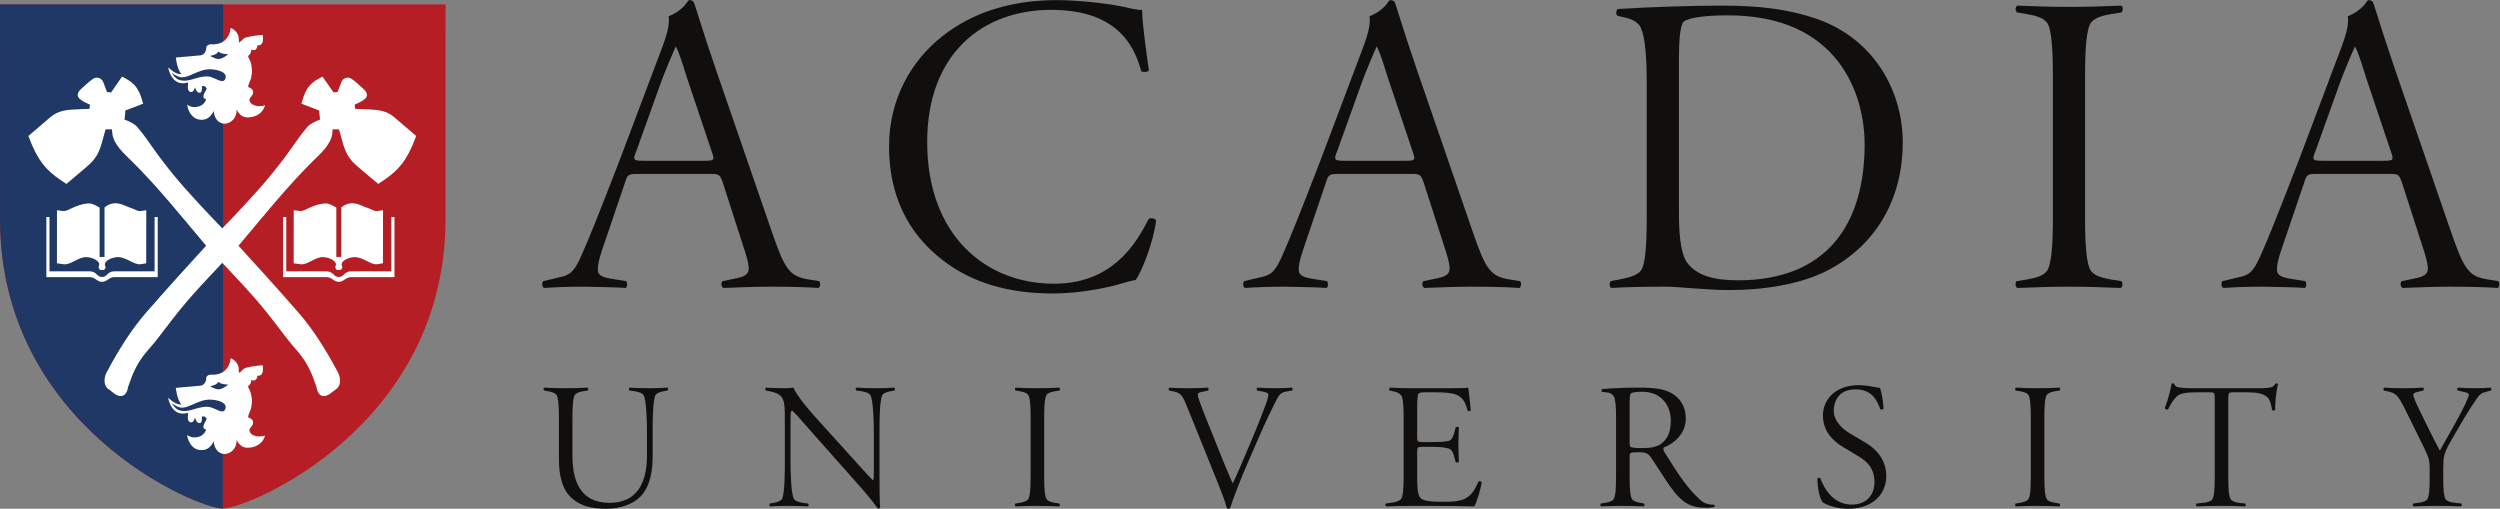 <svg xmlns:dc="http://purl.org/dc/elements/1.1/" xmlns:cc="http://creativecommons.org/ns#" xmlns:rdf="http://www.w3.org/1999/02/22-rdf-syntax-ns#" xmlns:svg="http://www.w3.org/2000/svg" xmlns="http://www.w3.org/2000/svg" xmlns:sodipodi="http://sodipodi.sourceforge.net/DTD/sodipodi-0.dtd" xmlns:inkscape="http://www.inkscape.org/namespaces/inkscape" id="svg2" xml:space="preserve" width="406.347" height="82.693" viewBox="0 0 406.347 82.693" sodipodi:docname="Acadia Logo RGB.eps"><rect x="0" y="0" width="406.347" height="82.693" fill="#808080" stroke="none"/><defs id="defs6"></defs><g id="g10" inkscape:groupmode="layer" inkscape:label="ink_ext_XXXXXX" transform="matrix(1.333,0,0,-1.333,0,82.693)"><g id="g12" transform="scale(0.1)"><path d="M 0,614.898 0.078,353.277 C 0.098,100.844 240.102,0.32 271.672,0.32 c 31.566,0 271.57,100.524 271.57,352.957 L 543.281,614.996 0,614.898" style="fill:#b51e24;fill-opacity:1;fill-rule:evenodd;stroke:none" id="path14"></path><path d="M 272.109,614.938 0,614.898 0.078,353.277 C 0.098,100.844 240.102,0.32 271.672,0.32 L 272.109,614.938" style="fill:#203865;fill-opacity:1;fill-rule:evenodd;stroke:none" id="path16"></path><path d="M 502.262,441.676 C 492.148,418.863 481.586,409.273 461.176,396.09 l -12.797,10.742 -8.633,7.344 -2.871,2.461 -0.836,0.683 -0.269,0.282 c -7.778,6.593 -11.852,12.648 -14.653,19.316 -2.918,6.906 -4.5,14.504 -7.215,23.898 l -0.543,1.817 h -1.875 c -0.964,-0.02 -2.191,-0.02 -3.519,0 l -2.418,0.039 -0.117,-2.422 c -0.063,-0.879 -0.137,-1.973 -0.309,-3.125 -0.976,-6.543 -4.379,-12.461 -8.906,-18.02 -2.289,-2.792 -4.789,-5.457 -7.332,-7.996 -2.59,-2.597 -5.195,-5.078 -7.637,-7.461 -15.988,-15.871 -31.043,-32.628 -45.695,-49.726 -14.645,-17.051 -28.879,-34.414 -43.344,-51.543 l -1.422,-1.699 1.5,-1.614 c 18.457,-20.125 46.27,-50.73 71.699,-79.89 18.274,-20.957 33.754,-46.086 46.95,-70.723 4.187,-6.613 5.488,-15.957 0.511,-21.328 l -9.886,-7.539 c -8.844,-5.305 -14.34,-0.332 -15.582,8.68 -5.711,16.964 -10.766,28.976 -22.161,42.687 -4.367,5.195 -9.031,10.215 -14.269,17.059 -13.152,17.062 -20.336,26.945 -34.188,43.449 -9.379,11.18 -28.004,31.152 -42.468,46.484 l -1.828,1.903 -1.821,-1.903 C 254.75,282.594 236.121,262.641 226.773,251.461 212.93,234.957 205.719,225.074 192.59,208.012 c -5.254,-6.844 -9.926,-11.864 -14.277,-17.059 -11.403,-13.711 -16.465,-25.723 -22.067,-42.226 -1.336,-9.493 -6.891,-14.434 -15.687,-9.141 l -9.868,7.539 c -4.992,5.371 -3.683,14.715 0.481,21.328 13.199,24.637 28.691,49.766 46.953,70.723 25.43,29.179 53.313,59.812 71.738,79.922 l 1.508,1.609 -1.433,1.691 c -14.442,17.129 -28.723,34.5 -43.352,51.543 -14.672,17.11 -29.731,33.848 -45.723,49.707 -2.429,2.383 -5.05,4.864 -7.617,7.461 -2.558,2.539 -5.058,5.204 -7.348,7.996 -4.519,5.559 -7.953,11.477 -8.871,18.02 -0.195,1.152 -0.289,2.246 -0.328,3.125 l -0.133,2.422 -2.41,-0.039 c -1.34,-0.02 -2.551,-0.02 -3.504,0 h -1.906 l -0.531,-1.817 c -2.707,-9.394 -4.285,-16.992 -7.215,-23.898 -2.777,-6.668 -6.855,-12.723 -14.648,-19.316 l -0.317,-0.321 -0.785,-0.644 -2.879,-2.461 -8.644,-7.344 -12.73,-10.781 c -20.469,13.222 -31.027,22.812 -41.145,45.625 -2.262,5.078 -4.238,10.332 -5.176,12.91 L 61.25,477.32 c 9.098,7.832 18.809,9.102 30.957,9.629 0.195,0 0.457,0 0.707,0.02 l 2.023,0.097 5.941,0.254 8.242,0.293 0.563,5.125 -1.633,0.754 c -1.446,0.703 -3.164,1.473 -4.793,2.285 -1.621,0.84 -2.988,1.649 -3.946,2.442 -4.898,2.84 -7.113,7.969 -0.027,14.004 1.512,1.308 4.117,3.75 6.77,6.113 2.699,2.391 5.195,4.473 6.617,5.312 3.945,3.301 10.902,2.735 13.312,-3.644 l 4.508,-11.777 4.961,-0.586 13.352,19.308 c 12.394,-6.269 18.3,-10.898 23.222,-24.648 1,-2.824 1.914,-6.223 2.5,-8.379 l -21.695,-8.32 -0.09,-1.622 c -0.101,-1.835 -0.269,-4.531 -0.672,-7.414 l -0.269,-1.98 1.883,-0.723 c 5.004,-1.886 10.832,-4.961 13.613,-8.234 15.394,-18.309 16.348,-23.731 41.75,-55.379 19.551,-24.355 51.875,-57.832 60.285,-66.445 l 1.781,-1.867 1.785,1.867 c 8.454,8.711 40.633,42.129 60.172,66.445 25.403,31.648 26.36,37.07 41.774,55.379 2.761,3.273 8.554,6.348 13.601,8.234 l 1.86,0.723 -0.254,1.98 c -0.406,2.883 -0.574,5.579 -0.688,7.414 l -0.09,1.622 -21.64,8.32 c 0.531,2.156 1.476,5.555 2.48,8.379 4.903,13.75 10.817,18.379 23.133,24.609 l 13.449,-19.269 4.953,0.586 4.504,11.777 c 2.434,6.418 9.371,6.906 12.93,3.906 1.781,-1.101 4.281,-3.191 6.969,-5.574 2.648,-2.363 5.289,-4.805 6.793,-6.113 7.105,-6.075 4.836,-11.192 0.344,-13.75 -1.329,-1.047 -2.719,-1.856 -4.333,-2.696 -1.609,-0.812 -3.328,-1.582 -4.796,-2.285 l -1.594,-0.754 0.543,-5.125 8.226,-0.293 5.957,-0.254 1.993,-0.097 c 0.273,-0.02 0.55,-0.02 0.742,-0.02 12.094,-0.527 21.851,-1.797 30.949,-9.629 l 26.559,-22.734 c -0.934,-2.578 -2.926,-7.832 -5.172,-12.91" style="fill:#ffffff;fill-opacity:1;fill-rule:nonzero;stroke:none" id="path18"></path><path d="m 322.98,491.168 c -3.238,-9.473 -11.398,-13.945 -21.296,-13.945 -6.313,0 -10.356,3.965 -13.145,9.617 0.637,-8.731 -6.012,-17.274 -14.746,-17.274 -7.887,0 -13.012,7.657 -13.012,15.508 -3.523,-6.445 -7.715,-10.781 -14.82,-10.781 -10.309,0 -16.094,8.152 -17.84,18.418 2.996,-1.68 4.988,-2.93 8.438,-2.93 6.972,0 12.687,2.93 14.879,9.629 -1.731,0.293 -3.415,1.172 -3.415,2.93 0,4.394 2.985,6.308 4.024,10.547 -1.246,1.258 -2.051,2.597 -3.879,2.597 -0.668,0 -1.25,-0.226 -1.934,-0.293 0,-3.32 0.364,-7.949 -2.933,-7.949 -3.36,0 -4.324,3.613 -5.567,6.758 l -0.293,-1.172 c -0.894,-2.265 -1.828,-4.699 -4.351,-4.699 -2.543,0 -4.09,2.656 -4.09,5.215 0,1.75 0.293,2.804 0.293,4.551 0,0.578 0.078,1.933 -0.57,1.75 -19.93,-5.665 -23.664,18.582 -23.664,18.582 0,0 8.742,-9.024 15.796,-8.192 l 0.45,-0.078 c -5.453,5.633 -6.914,20.254 -6.914,20.254 l 30.097,2.656 c 5.508,0.457 6.95,7.266 6.95,7.266 -0.852,7.851 8.55,6.074 8.55,6.074 20.688,0.586 21.282,20.184 21.282,20.184 5.796,-2.313 9.902,-7.774 9.902,-13.289 0,-1.758 0.465,-3.079 0.019,-4.766 3.883,1.914 4.832,5.437 9.024,6.465 7.195,1.758 16.246,2.929 19.984,2.929 0.879,-1.484 0.422,-3.957 0.422,-5.644 0,-3.313 -1.695,-6.973 -4.996,-6.973 -0.789,0 -1.172,-0.156 -1.969,-0.078 0.438,-2.793 -1.492,-5.801 -4.269,-5.801 -0.934,0 -2.125,0.352 -3.016,0.586 0.227,-3.379 -1.461,-5.937 -4.101,-7.929 0.949,-1.594 2.285,-4.582 3.175,-6.911 0.551,-1.441 1.075,-4.199 1.317,-6 0.468,-3.437 0.781,-7.812 -0.157,-10.468 0,-5.442 -3.601,-8.77 -4.05,-14.219 3.3,-1.094 6.105,-3.008 6.105,-6.465 0,-4.238 -4.035,-5.351 -4.629,-9.609 1.367,-5.586 7.121,-7.266 12.86,-7.266 2.394,0 3.879,0.293 6.089,1.152 v -0.937" style="fill:#ffffff;fill-opacity:1;fill-rule:nonzero;stroke:none" id="path20"></path><path d="m 256.172,552.242 c 0,0 6.137,-3.906 10.488,-3.808 5.078,0.125 11.668,5.808 11.668,5.808 0,0 -9.613,0 -11.973,3.516 -1.457,-4.324 -10.183,-5.516 -10.183,-5.516" style="fill:#203865;fill-opacity:1;fill-rule:evenodd;stroke:none" id="path22"></path><path d="m 209.469,531.48 c 0,0 3.945,-6.835 8.722,-8.437 11.969,-4.043 21.282,4.531 35.024,4.102 8.484,-0.254 18.711,-10.625 21.594,-2.649 2.894,8.027 -9.594,11.211 -18.637,11.379 -14.625,0.293 -26.012,-11.379 -36.227,-9.609 -4.472,0.781 -10.476,5.214 -10.476,5.214" style="fill:#203865;fill-opacity:1;fill-rule:evenodd;stroke:none" id="path24"></path><path d="m 417.359,294.742 c 0.02,0.028 -0.66,2.246 -0.66,2.246 -1.422,4.715 7.656,9.844 15.946,9.844 9.859,0 20.132,-9.883 27.418,-8.672 l 6.89,1.172 0.11,64.668 -6.821,-0.957 c -4.07,-0.527 -6.39,1.961 -10.469,3.203 -7.941,2.442 -12.761,6.27 -20.339,6.27 -8.258,0 -13.329,-5.254 -13.329,-5.254 v -60.215 h -6.007 v 60.215 c 0,0 -8.262,5.312 -13.321,5.047 -15.722,-0.789 -25.093,-10.047 -31.007,-9.266 l -7.618,0.957 -0.062,-64.668 8.082,-1.172 c 8.723,-1.25 17.516,8.672 27.391,8.672 8.273,0 17.359,-5.117 15.949,-9.844 l -0.649,-2.246 c -0.285,-1.015 1.61,-3.605 2.215,-3.605 0,-0.008 4.074,-0.028 4.074,0 0.828,0 2.524,2.629 2.207,3.605 z m -68.328,61.043 h -3.812 v -73.34 h 52.754 c 6.976,0 8.824,-5.742 15.125,-5.742 6.316,0 8.164,5.742 15.14,5.742 h 52.754 v 73.34 h -3.804 v -66.277 h -48.95 c -8.761,0 -8.633,-6.914 -15.14,-6.914 -6.473,0 -6.383,6.914 -15.125,6.914 h -48.942 v 66.277" style="fill:#ffffff;fill-opacity:1;fill-rule:evenodd;stroke:none" id="path26"></path><path d="m 128.684,294.742 c 0.015,0.028 -0.696,2.246 -0.696,2.246 -1.394,4.715 7.711,9.844 15.973,9.844 9.867,0 20.133,-9.883 27.41,-8.672 l 6.906,1.172 0.082,64.668 -6.781,-0.957 c -4.094,-0.527 -6.39,1.961 -10.5,3.203 -7.93,2.442 -12.726,6.27 -20.336,6.27 -8.242,0 -13.316,-5.254 -13.316,-5.254 v -60.215 h -6.004 v 60.215 c 0,0 -8.274,5.312 -13.332,5.047 C 92.352,371.52 82.988,362.262 77.09,363.043 L 69.477,364 69.422,299.332 77.496,298.16 c 8.719,-1.25 17.535,8.672 27.391,8.672 8.273,0 17.347,-5.117 15.957,-9.844 l -0.668,-2.246 c -0.289,-1.015 1.637,-3.605 2.219,-3.605 0.007,-0.008 4.082,-0.028 4.089,0 0.821,0 2.504,2.629 2.2,3.605 z M 60.348,355.785 H 56.543 v -73.34 h 52.754 c 6.976,0 8.824,-5.742 15.113,-5.742 6.328,0 8.164,5.742 15.153,5.742 h 52.75 v 73.34 h -3.821 v -66.277 h -48.929 c -8.762,0 -8.657,-6.914 -15.153,-6.914 -6.48,0 -6.375,6.914 -15.113,6.914 H 60.348 v 66.277" style="fill:#ffffff;fill-opacity:1;fill-rule:evenodd;stroke:none" id="path28"></path><path d="m 864.879,408.285 c 11.375,0 12.918,0 16.543,-10.847 l 24.808,-77.043 c 4.137,-12.372 6.731,-21.7 6.731,-27.391 0,-7.734 -6.207,-10.332 -17.07,-12.383 l -14.985,-3.117 c -2.074,-2.586 -1.558,-6.211 1.043,-8.27 16.524,0.496 35.668,1.551 56.321,1.551 26.886,0 43.941,-0.535 59.968,-1.551 2.062,2.059 2.582,6.211 0.512,8.27 l -15.492,2.578 c -21.188,4.133 -26.887,13.449 -42.383,58.43 l -67.723,196.426 c -17.074,50.136 -23.273,71.835 -26.367,80.644 -1.039,3.613 -3.109,4.629 -6.707,4.629 -1.558,0 -5.183,-11.875 -24.812,-19.629 1.019,-7.246 0.5,-16.016 -8.286,-39.297 L 755.289,424.313 c -24.805,-64.122 -35.672,-91.504 -46.016,-114.766 -9.285,-21.699 -14.98,-24.797 -27.386,-27.383 l -19.637,-4.66 c -1.559,-2.586 -1.559,-6.211 1.031,-8.27 15.512,1.016 29.981,1.551 48.59,1.551 21.192,-0.535 37.211,-0.535 51.176,-1.551 2.074,2.059 2.074,5.684 0.512,8.27 l -19.125,3.117 c -11.895,2.051 -15.496,5.176 -15.496,10.848 0,6.711 1.546,12.922 5.667,25.324 l 27.399,80.645 c 3.117,10.332 4.129,10.847 16.543,10.847 z m -78.57,16.028 c -14.985,0 -14.985,0.527 -9.829,13.437 l 26.879,74.961 c 9.329,26.367 18.618,45.996 20.688,51.152 4.641,-8.761 9.832,-26.347 13.945,-39.269 l 28.946,-86.348 c 4.656,-13.406 5.179,-13.933 -8.77,-13.933 h -71.859" style="fill:#100f0d;fill-opacity:1;fill-rule:nonzero;stroke:none" id="path30"></path><path d="m 1130.57,447.055 c 0,-112.696 70.29,-172.645 154.57,-172.645 68.22,0 98.19,44.434 115.25,78.574 2.09,2.071 7.76,1.543 9.32,-1.562 -3.63,-27.91 -17.6,-62.024 -24.82,-72.383 -6.2,-1.027 -12.41,-3.086 -18.11,-4.629 -11.36,-3.625 -47.02,-11.906 -83.2,-11.906 -43.94,0 -88.93,8.789 -126.67,35.168 -40.82,28.418 -72.86,73.398 -72.86,144.199 0,57.91 27.4,104.949 65.13,134.414 37.2,29.473 84.77,43.926 139.56,43.926 25.32,0 66.68,-4.121 90.99,-10.352 6.2,-0.996 9.8,-2.031 12.92,-1.523 0,-14.473 4.14,-44.981 8.27,-73.918 -1.55,-2.098 -7.25,-2.098 -9.31,-1.055 -8.79,32.59 -30.49,74.973 -110.13,74.973 -81.65,0 -150.91,-51.68 -150.91,-161.281" style="fill:#100f0d;fill-opacity:1;fill-rule:nonzero;stroke:none" id="path32"></path><path d="m 1719.51,408.285 c 11.38,0 12.93,0 16.54,-10.847 l 24.82,-77.043 c 4.13,-12.372 6.74,-21.7 6.74,-27.391 0,-7.734 -6.21,-10.332 -17.09,-12.383 l -14.98,-3.117 c -2.07,-2.586 -1.56,-6.211 1.02,-8.27 16.54,0.496 35.7,1.551 56.35,1.551 26.89,0 43.94,-0.535 59.96,-1.551 2.07,2.059 2.59,6.211 0.52,8.27 l -15.5,2.578 c -21.2,4.133 -26.88,13.449 -42.39,58.43 l -67.69,196.426 c -17.09,50.136 -23.3,71.835 -26.39,80.644 -1.01,3.613 -3.12,4.629 -6.72,4.629 -1.54,0 -5.17,-11.875 -24.8,-19.629 1.01,-7.246 0.51,-16.016 -8.28,-39.297 l -51.7,-136.972 c -24.79,-64.122 -35.67,-91.504 -46,-114.766 -9.3,-21.699 -15,-24.797 -27.4,-27.383 l -19.63,-4.66 c -1.56,-2.586 -1.56,-6.211 1.04,-8.27 15.5,1.016 29.98,1.551 48.56,1.551 21.22,-0.535 37.24,-0.535 51.2,-1.551 2.05,2.059 2.05,5.684 0.51,8.27 l -19.12,3.117 c -11.92,2.051 -15.51,5.176 -15.51,10.848 0,6.711 1.56,12.922 5.7,25.324 l 27.39,80.645 c 3.08,10.332 4.12,10.847 16.52,10.847 z m -78.56,16.028 c -15,0 -15,0.527 -9.84,13.437 l 26.89,74.961 c 9.32,26.367 18.62,45.996 20.69,51.152 4.64,-8.761 9.82,-26.347 13.94,-39.269 l 28.97,-86.348 c 4.65,-13.406 5.15,-13.933 -8.81,-13.933 h -71.84" style="fill:#100f0d;fill-opacity:1;fill-rule:nonzero;stroke:none" id="path34"></path><path d="m 2007.91,352.984 c 0,-29.98 -1.53,-54.289 -6.68,-62.031 -4.67,-6.738 -16.55,-9.316 -24.3,-10.871 l -12.95,-2.578 c -2.05,-2.586 -1.52,-7.774 1.05,-8.27 16.55,1.016 37.21,1.551 65.14,1.551 18.09,0 49.12,-4.129 79.08,-4.129 40.32,0 86.33,6.719 119.92,24.297 61.02,32.051 90.96,89.949 90.96,155.594 0,63.058 -35.15,126.105 -103.87,150.391 -35.7,12.441 -70.84,16.554 -117.34,16.554 -36.7,0 -83.24,-1.535 -126.13,-4.113 -2.6,-1.551 -2.6,-7.254 -0.51,-8.27 l 6.72,-1.562 c 7.21,-1.555 14.98,-3.633 20.17,-10.352 5.14,-7.226 8.74,-29.453 8.74,-66.152 z m 39.29,195.899 c 0,23.289 1.58,40.828 5.71,44.98 4.64,4.129 22.2,7.774 53.26,7.774 137.48,0.488 167.46,-98.75 167.46,-157.168 0,-99.239 -47.54,-165.918 -154.55,-165.918 -29.98,0 -50.65,6.199 -62.03,21.699 -8.79,12.918 -9.85,39.297 -9.85,63.047 v 185.586" style="fill:#100f0d;fill-opacity:1;fill-rule:nonzero;stroke:none" id="path36"></path><path d="m 2542.44,353.492 c 0,-29.98 1.54,-55.82 7.24,-63.586 5.2,-6.746 16,-8.777 24.3,-10.34 l 12.95,-2.062 c 1.54,-2.586 1.54,-6.719 -1.08,-8.27 -26.87,1.016 -42.38,1.551 -63.04,1.551 -20.67,0 -36.19,-0.535 -63.07,-1.551 -2.58,1.551 -2.58,5.684 -1.03,8.27 l 12.91,2.062 c 8.3,1.563 19.14,3.594 24.31,10.34 5.67,7.766 7.23,33.606 7.23,63.586 v 175.742 c 0,30.02 -1.56,56.348 -7.23,63.594 -5.17,6.719 -16.01,8.809 -24.31,10.332 l -12.41,2.07 c -2.05,3.106 -2.05,6.2 0.53,8.262 25.31,-1.027 41.86,-1.535 63.07,-1.535 22.22,0 40.31,0.508 63.59,1.535 2.58,-1.535 2.58,-5.156 0.53,-8.262 l -12.95,-2.07 c -8.3,-1.523 -19.1,-3.613 -24.3,-10.332 -5.7,-7.754 -7.24,-33.574 -7.24,-63.594 V 353.492" style="fill:#100f0d;fill-opacity:1;fill-rule:nonzero;stroke:none" id="path38"></path><path d="m 2912.36,408.285 c 11.37,0 12.93,0 16.54,-10.847 l 24.81,-77.043 c 4.18,-12.372 6.71,-21.7 6.71,-27.391 0,-7.734 -6.19,-10.332 -17.03,-12.383 l -14.98,-3.117 c -2.11,-2.586 -1.56,-6.211 1.04,-8.27 16.54,0.496 35.62,1.551 56.33,1.551 26.85,0 43.88,-0.535 59.92,-1.551 2.11,2.059 2.63,6.211 0.53,8.27 l -15.49,2.578 c -21.21,4.133 -26.88,13.449 -42.39,58.43 l -67.73,196.426 c -17.03,50.136 -23.26,71.835 -26.35,80.644 -1.03,3.613 -3.14,4.629 -6.72,4.629 -1.56,0 -5.17,-11.875 -24.82,-19.629 1.07,-7.246 0.53,-16.016 -8.26,-39.297 l -51.68,-136.972 c -24.83,-64.122 -35.67,-91.504 -46.02,-114.766 -9.29,-21.699 -15.02,-24.797 -27.4,-27.383 l -19.65,-4.66 c -1.52,-2.586 -1.52,-6.211 1.06,-8.27 15.48,1.016 30,1.551 48.57,1.551 21.19,-0.535 37.21,-0.535 51.17,-1.551 2.07,2.059 2.07,5.684 0.51,8.27 l -19.1,3.117 c -11.88,2.051 -15.53,5.176 -15.53,10.848 0,6.711 1.56,12.922 5.7,25.324 l 27.41,80.645 c 3.08,10.332 4.12,10.847 16.52,10.847 z m -78.56,16.028 c -15.02,0 -15.02,0.527 -9.84,13.437 l 26.87,74.961 c 9.32,26.367 18.62,45.996 20.69,51.152 4.67,-8.761 9.82,-26.347 13.94,-39.269 l 28.97,-86.348 c 4.65,-13.406 5.17,-13.933 -8.81,-13.933 h -71.82" style="fill:#100f0d;fill-opacity:1;fill-rule:nonzero;stroke:none" id="path40"></path><path d="m 795.828,65.293 c 0,-18.059 -2.394,-36.555 -14.14,-49.578 C 772.344,5.48 756.039,0.027 739.531,0.027 c -16.968,0 -30.879,2.871 -41.527,12.219 -11.301,9.551 -16.52,25.41 -16.52,49.121 V 112.23 c 0,12.598 -0.648,23.723 -3.05,26.758 -2.18,2.793 -6.754,3.672 -10.227,4.313 l -4.762,0.879 c -0.89,1.3 -0.89,2.621 0.211,3.472 10.199,-0.425 17.18,-0.656 26.078,-0.656 9.352,0 16.961,0.231 26.758,0.703 1.071,-0.703 1.071,-2.219 0.219,-3.519 l -5.473,-0.879 c -3.457,-0.641 -8.015,-1.52 -10.199,-4.313 -2.394,-3.289 -3.035,-14.16 -3.035,-26.758 V 64.617 c 0,-33.492 11.508,-57.398 45.211,-57.398 33.699,0 45.656,24.578 45.656,57.617 v 28.703 c 0,10.223 -0.43,38.488 -4.113,44.996 -1.535,2.399 -5.449,3.914 -10.887,4.766 l -6.512,0.879 c -0.882,0.871 -0.671,3.047 0.207,3.472 8.7,-0.425 16.743,-0.656 25.012,-0.656 8.02,0 13.891,0.231 21.285,0.703 0.879,-0.703 1.098,-2.219 0.215,-3.519 l -5.875,-1.075 c -4.125,-0.871 -8.23,-2.617 -9.125,-4.792 -3.473,-7.825 -3.25,-36.961 -3.25,-44.774 V 65.293" style="fill:#100f0d;fill-opacity:1;fill-rule:nonzero;stroke:none" id="path42"></path><path d="m 1072.43,40.48 c 0,-6.535 0,-33.262 0.83,-38.254 C 1073.08,1.125 1072.2,0.254 1070.47,0.027 1067.84,3.738 1062.19,11.77 1049.16,26.57 L 990.668,92.457 c -16.297,18.473 -20.652,23.672 -24.57,27.172 -2.176,0 -2.176,-3.246 -2.176,-13.481 V 57.023 c 0,-10.215 0.449,-38.477 4.141,-45.012 1.511,-2.395 5.437,-3.906 10.859,-4.793 l 6.543,-0.852 c 0.848,-0.887 0.625,-3.047 -0.215,-3.469 -8.703,0.422 -16.75,0.625 -25.012,0.625 -8.047,0 -13.925,-0.203 -21.328,-0.625 -0.84,0.625 -1.074,2.152 -0.215,3.469 l 5.879,1.074 c 4.133,0.859 8.262,2.598 9.133,4.805 3.477,7.812 3.27,36.926 3.27,44.777 v 45.633 c 0,22.621 0.207,30.25 -5.868,35.657 -3.281,2.621 -7.617,3.921 -12.824,4.988 l -4.578,0.879 c -0.84,1.3 -0.644,2.816 0.438,3.472 7.375,-0.425 14.347,-0.656 21.543,-0.656 4.98,0 8.683,0.231 11.718,0.703 4.367,-10.238 19.336,-28.07 36.744,-46.976 l 21.51,-23.692 c 10.22,-11.316 33.07,-36.965 38.71,-42.414 1.11,0.883 1.11,5.219 1.11,11.273 v 47.648 c 0,10.223 -0.47,38.488 -4.16,44.996 -1.51,2.399 -5.45,3.914 -10.87,4.766 l -6.51,0.879 c -0.87,0.871 -0.67,3.047 0.23,3.472 8.67,-0.425 16.72,-0.656 25,-0.656 8.03,0 13.89,0.231 21.29,0.703 0.87,-0.703 1.1,-2.219 0.2,-3.519 l -5.87,-1.075 c -4.12,-0.871 -8.24,-2.617 -9.11,-4.792 -3.48,-7.825 -3.25,-36.961 -3.25,-44.774 V 40.48" style="fill:#100f0d;fill-opacity:1;fill-rule:nonzero;stroke:none" id="path44"></path><path d="m 1273.19,38.328 c 0,-12.652 0.67,-23.473 3.06,-26.758 2.15,-2.832 6.73,-3.711 10.2,-4.352 l 5.43,-0.852 c 0.67,-1.102 0.67,-2.844 -0.43,-3.469 -11.29,0.422 -17.8,0.625 -26.53,0.625 -8.68,0 -15.23,-0.203 -26.51,-0.625 -1.08,0.625 -1.08,2.367 -0.43,3.469 l 5.42,0.852 c 3.51,0.641 8.09,1.52 10.23,4.352 2.39,3.285 3.06,14.105 3.06,26.758 V 112.23 c 0,12.598 -0.67,23.723 -3.06,26.758 -2.14,2.793 -6.72,3.672 -10.23,4.313 l -5.2,0.879 c -0.87,1.3 -0.87,2.621 0.21,3.472 10.67,-0.425 17.61,-0.656 26.51,-0.656 9.38,0 16.95,0.231 26.75,0.703 1.11,-0.703 1.11,-2.219 0.21,-3.519 l -5.43,-0.879 c -3.47,-0.641 -8.05,-1.52 -10.2,-4.313 -2.39,-3.289 -3.06,-14.16 -3.06,-26.758 V 38.328" style="fill:#100f0d;fill-opacity:1;fill-rule:nonzero;stroke:none" id="path46"></path><path d="m 1452.04,113.09 c -5.43,13.473 -7.81,19.383 -10.02,23.058 -2.14,3.485 -4.98,5.633 -10.01,6.727 l -6.47,1.305 c -0.88,1.3 -0.69,2.816 0.43,3.472 6.51,-0.425 13.67,-0.656 22.81,-0.656 8.69,0 16.09,0.231 24.14,0.703 1.06,-0.898 1.06,-2.648 0.22,-3.519 l -5.67,-1.305 c -4.77,-0.867 -6.93,-1.305 -6.93,-4.121 0,-2.801 4.55,-14.774 11.28,-31.512 l 21.31,-53.07 c 4.99,-12.355 8.94,-20.664 10.01,-23.242 1.74,3.473 4.55,9.336 9.55,21.113 l 12.17,28.664 c 10.86,25.656 15.88,39.129 19.35,48.68 1.53,4.379 2.39,8.074 2.39,10.015 0,1.532 -2.39,2.606 -6.94,3.473 l -6.75,1.305 c -0.84,0.871 -0.84,2.816 0.42,3.472 8.07,-0.425 15,-0.656 21.76,-0.656 7.19,0 13.67,0.231 20.22,0.703 1.07,-0.898 1.07,-2.433 0.45,-3.519 l -6.53,-1.075 c -5.43,-0.871 -8.69,-2.617 -11.97,-8.886 -3.03,-5.703 -14.14,-27.856 -23.46,-49.828 l -11.75,-26.941 c -8.72,-19.793 -18.5,-45.203 -22.15,-56.734 -0.47,-0.461 -1.33,-0.688 -1.99,-0.688 -0.65,0 -1.52,0.227 -1.95,0.688 -2.4,9.141 -6.55,19.766 -10.23,28.902 l -33.69,83.473" style="fill:#100f0d;fill-opacity:1;fill-rule:nonzero;stroke:none" id="path48"></path><path d="m 1711.52,112.676 c 0,14.34 -0.86,22.387 -3.05,25.637 -1.97,2.621 -5.02,3.921 -10,4.988 l -4.12,0.879 c -0.9,1.086 -0.64,2.621 0.43,3.519 9.8,-0.472 17.19,-0.703 26.07,-0.703 h 40.02 c 13.91,0 26.08,0 29.34,0.703 0.88,-3.73 2.21,-19.398 3.26,-27.617 -0.6,-0.879 -2.6,-1.094 -3.94,-0.668 -2.35,9.77 -5.82,18.238 -17.8,20.859 -4.55,1.082 -11.54,1.735 -21.31,1.735 h -11.95 c -7.38,0 -8.9,-0.863 -9.35,-2.82 -0.43,-1.727 -1.1,-5.422 -1.1,-15.872 V 88.727 c 0,-6.723 0.24,-7.379 6.53,-7.379 h 12.2 c 9.55,0 16.51,0.445 19.98,1.52 2.15,0.672 4.57,2.84 6.1,8.266 l 2.15,8.266 c 0.87,0.653 3.28,0.653 3.9,-0.195 0,-4.359 -0.62,-13.078 -0.62,-21.09 0,-8.277 0.62,-16.531 0.62,-21.09 -0.62,-0.898 -3.03,-0.898 -3.9,-0.199 l -2.39,8.664 c -1.29,4.348 -3.02,6.758 -5.86,7.824 -3.69,1.32 -10.43,2.199 -19.98,2.199 h -12.2 c -6.29,0 -6.53,-0.672 -6.53,-7.414 V 37.434 c 0,-10.199 0.47,-20.215 3.71,-23.91 2.39,-2.617 6.74,-5 25.67,-5 26.31,-0.418 36.07,2.383 45.43,24.805 1.07,0.617 3.69,0 3.9,-1.094 -1.07,-6.969 -5.45,-23.496 -9.14,-29.336 -19.76,0.422 -37.81,0.625 -56.05,0.625 h -20.69 c -10.84,0 -20.64,-0.203 -30.62,-0.625 -1.11,0.625 -1.33,2.367 -0.45,3.469 l 8.69,1.281 c 3.46,0.457 8.03,1.969 9.77,4.121 2.42,3.086 3.28,13.496 3.28,26.121 v 74.785" style="fill:#100f0d;fill-opacity:1;fill-rule:nonzero;stroke:none" id="path50"></path><path d="m 1970.54,38.328 c 0,-12.652 -0.62,-23.473 -3.03,-26.758 -2.16,-2.832 -6.71,-3.711 -10.21,-4.352 l -5.45,-0.852 c -0.64,-1.102 -0.64,-2.844 0.45,-3.469 11.31,0.422 17.83,0.625 26.54,0.625 8.69,0 15.22,-0.203 25.43,-0.625 1.08,0.625 1.08,2.367 0.41,3.469 l -4.29,0.852 c -3.48,0.641 -8.07,1.52 -10.26,4.352 -2.42,3.285 -3.06,14.105 -3.06,26.758 v 25.227 c 0,4.969 0.46,5.398 12.18,5.398 8.71,0 11.31,-2.598 14.57,-7.371 6.98,-10.215 16.1,-24.988 21.72,-33.059 15.47,-21.93 25.9,-27.398 45.92,-27.398 3.46,0 6.7,0.66 8.91,1.102 0.64,0.441 0.64,1.961 0,2.609 -7.19,0.215 -12.39,1.758 -16.55,5.43 -15.43,13.484 -26.97,30.879 -44.35,58.914 -1.08,1.934 -1.74,3.906 -0.86,5.453 11.09,4.133 26.97,15.84 26.97,35.422 0,15.222 -7.6,25.644 -18.05,31.3 -9.35,5.024 -22.85,6.344 -35.02,6.344 -17.36,0 -32.14,-0.238 -48.88,-1.777 -1.13,-1.074 -1.13,-2.621 -0.22,-3.473 l 5,-0.441 c 5.2,-0.438 7.8,-2.375 9.53,-5.215 1.72,-2.793 2.6,-11.75 2.6,-24.117 z m 16.53,91.059 c 0.23,7.859 0.46,10.472 1.77,11.32 1.29,1.301 7.17,1.953 13.67,1.953 23.72,0 34.77,-17.16 34.77,-35.418 0,-15.433 -5.2,-22.851 -11.29,-27.637 -6.07,-4.766 -14.55,-5.617 -23.48,-5.617 -9.35,0 -13.49,0.644 -14.33,1.523 -0.65,0.856 -1.11,2.148 -1.11,5.621 v 48.254" style="fill:#100f0d;fill-opacity:1;fill-rule:nonzero;stroke:none" id="path52"></path><path d="m 2284.94,148.563 c 2.38,-0.36 4.78,-1.024 7.38,-1.18 2.05,-5.199 4.2,-17.735 4.32,-25.379 -0.63,-1.082 -2.84,-1.57 -3.93,-0.477 -3.87,9.918 -9.69,24.387 -31,24.055 -21.56,-0.332 -25.86,-17.137 -25.72,-26.25 0.22,-13.269 11.47,-22.441 19.16,-27.09 l 20.61,-12.32 c 9.9,-5.938 23.94,-18.328 24.25,-39.168 0.38,-23.48 -17.12,-40.293 -45.19,-40.742 -16.95,-0.254 -28.11,5.23 -32.11,7.578 -3.73,4.297 -6.52,16.852 -6.72,29.227 0.84,1.32 2.81,1.133 3.69,0.285 4.08,-11.25 15.06,-32.383 38.99,-32.012 18.26,0.281 27.18,13.047 26.97,27.605 -0.16,9.785 -2.73,21.281 -18.77,30.801 l -19.32,11.676 c -12.71,7.617 -24.45,18.938 -24.74,38.066 -0.31,20.02 15.33,37.016 42.3,37.438 6.29,0.097 14.38,-0.891 19.83,-2.113" style="fill:#100f0d;fill-opacity:1;fill-rule:nonzero;stroke:none" id="path54"></path><path d="m 2492.79,38.328 c 0,-12.652 0.66,-23.473 3.06,-26.758 2.15,-2.832 6.7,-3.711 10.2,-4.352 l 5.43,-0.852 c 0.64,-1.102 0.64,-2.844 -0.41,-3.469 -11.33,0.422 -17.83,0.625 -26.58,0.625 -8.66,0 -15.18,-0.203 -26.47,-0.625 -1.09,0.625 -1.09,2.367 -0.43,3.469 l 5.43,0.852 c 3.46,0.641 8.01,1.52 10.16,4.352 2.46,3.285 3.08,14.105 3.08,26.758 V 112.23 c 0,12.598 -0.62,23.723 -3.08,26.758 -2.15,2.793 -6.7,3.672 -10.16,4.313 l -5.21,0.879 c -0.88,1.3 -0.88,2.621 0.21,3.472 10.65,-0.425 17.62,-0.656 26.47,-0.656 9.39,0 17.01,0.231 26.76,0.703 1.11,-0.703 1.11,-2.219 0.23,-3.519 l -5.43,-0.879 c -3.5,-0.641 -8.05,-1.52 -10.2,-4.313 -2.4,-3.289 -3.06,-14.16 -3.06,-26.758 V 38.328" style="fill:#100f0d;fill-opacity:1;fill-rule:nonzero;stroke:none" id="path56"></path><path d="m 2754.66,146.996 c 6.98,0 11.57,0.231 15.24,1.305 1.74,0.472 3.45,2.211 4.76,4.379 0.84,0.433 2.62,0.195 3.03,-0.668 -2.36,-8.489 -3.93,-26.078 -3.26,-31.289 -0.67,-1.094 -2.79,-1.309 -3.91,-0.434 -1.52,8.461 -3.24,13.711 -5.86,15.859 -5.64,4.786 -13.9,5.86 -25.88,5.86 h -14.98 c -6.56,0 -6.75,-0.227 -6.75,-8.5 V 37.891 c 0,-12.625 0.62,-23.234 3.06,-26.535 2.19,-2.617 6.74,-3.707 10.22,-4.137 l 7.38,-0.852 c 0.86,-1.102 0.86,-2.629 -0.21,-3.469 -9.36,0.422 -17.39,0.625 -28.5,0.625 -12.62,0 -21.52,-0.203 -30.41,-0.625 -1.09,0.84 -1.09,2.367 -0.27,3.469 l 9.6,1.074 c 3.48,0.418 7.39,1.297 9.58,3.914 2.38,3.047 3.04,13.91 3.04,26.535 v 95.617 c 0,8.273 -0.19,8.5 -6.76,8.5 h -12.61 c -13.44,0 -22.8,-0.653 -27.37,-5.426 -5.02,-5.027 -7.4,-10.019 -10.21,-15.426 -1.31,-0.433 -3.5,0 -3.93,1.52 3.52,8.879 6.96,21.738 8.25,29.789 1.09,0.648 2.2,0.648 3.06,0 0.41,-1.086 1.29,-3.063 3.69,-3.926 2.41,-0.84 10,-1.543 15.67,-1.543 h 84.33" style="fill:#100f0d;fill-opacity:1;fill-rule:nonzero;stroke:none" id="path58"></path><path d="m 2979.14,37.891 c 0,-12.625 0.64,-23.234 3.06,-26.535 2.17,-2.617 6.7,-3.496 10.2,-3.914 l 8.88,-1.074 c 0.9,-1.102 0.69,-2.844 -0.43,-3.469 -8.92,0.422 -17.61,0.625 -29.31,0.625 -9.55,0 -16.94,-0.203 -28.48,-0.625 -1.07,0.422 -1.33,2.582 -0.45,3.469 l 7.4,1.074 c 2.84,0.418 7.37,1.297 9.56,3.914 2.42,3.047 3.04,13.91 3.04,26.535 v 9.785 c 0,1.953 0,6.301 -0.62,10.84 -0.47,3.508 -3.3,9.805 -6.33,16.117 l -22.19,44.996 c -4.33,8.887 -8.24,15.871 -11.5,18.906 -2.62,2.399 -6.31,3.699 -9.36,4.34 l -5.88,1.305 c -0.86,1.086 -0.6,3.047 0.47,3.472 6.06,-0.425 14.32,-0.656 23.44,-0.656 9.16,0 17.4,0.231 23.96,0.703 1.06,-0.703 1.29,-2.433 0.18,-3.519 l -6.95,-1.731 c -3.48,-0.879 -5.22,-1.742 -5.22,-3.261 0,-2.821 3.05,-9.571 7.17,-18.032 8.26,-16.961 16.31,-33.73 25.22,-50.25 7.42,12.848 14.33,25.672 21.75,38.711 6.51,11.953 13.67,26.336 13.67,29.571 0,1.519 -2.57,2.593 -6.73,3.472 l -6.94,1.52 c -0.9,1.086 -0.66,2.816 0.43,3.472 7.82,-0.425 14.1,-0.656 20.88,-0.656 6.7,0 12.81,0.231 18.93,0.703 1.05,-0.703 1.27,-2.648 0.41,-3.519 l -6.29,-1.731 c -5.45,-1.304 -7.62,-3.047 -10.88,-7.84 -10.88,-15.406 -20.22,-32.164 -29.77,-48.484 -8.26,-13.879 -9.35,-18.266 -10.45,-22.805 -0.66,-3.254 -0.87,-10.887 -0.87,-15.449 v -9.98" style="fill:#100f0d;fill-opacity:1;fill-rule:nonzero;stroke:none" id="path60"></path><path d="M 322.945,88.363 C 319.707,78.891 311.547,74.418 301.648,74.418 c -6.312,0 -10.355,3.965 -13.14,9.621 0.633,-8.73 -6.012,-17.27 -14.746,-17.27 -7.887,0 -13.016,7.649 -13.016,15.5 -3.523,-6.445 -7.715,-10.781 -14.816,-10.781 -10.309,0 -16.094,8.156 -17.844,18.418 3,-1.68 4.988,-2.93 8.437,-2.93 6.973,0 12.692,2.93 14.879,9.629 -1.73,0.293 -3.414,1.172 -3.414,2.93 0,4.395 2.985,6.309 4.024,10.547 -1.246,1.262 -2.051,2.598 -3.875,2.598 -0.672,0 -1.25,-0.223 -1.938,-0.293 0,-3.321 0.364,-7.949 -2.933,-7.949 -3.36,0 -4.325,3.613 -5.567,6.757 l -0.293,-1.172 c -0.89,-2.265 -1.824,-4.695 -4.347,-4.695 -2.547,0 -4.094,2.656 -4.094,5.215 0,1.746 0.293,2.801 0.293,4.551 0,0.574 0.078,1.933 -0.57,1.746 -19.926,-5.664 -23.665,18.586 -23.665,18.586 0,0 8.743,-9.024 15.797,-8.196 l 0.45,-0.078 c -5.454,5.637 -6.915,20.254 -6.915,20.254 l 30.098,2.657 c 5.508,0.46 6.949,7.265 6.949,7.265 -0.851,7.852 8.555,6.074 8.555,6.074 20.684,0.586 21.277,20.188 21.277,20.188 5.797,-2.317 9.903,-7.774 9.903,-13.293 0,-1.758 0.465,-3.074 0.019,-4.766 3.883,1.914 4.836,5.442 9.024,6.465 7.199,1.758 16.246,2.93 19.988,2.93 0.879,-1.485 0.418,-3.953 0.418,-5.645 0,-3.308 -1.695,-6.972 -4.996,-6.972 -0.789,0 -1.172,-0.157 -1.969,-0.079 0.438,-2.792 -1.492,-5.8 -4.269,-5.8 -0.934,0 -2.125,0.351 -3.012,0.586 0.223,-3.379 -1.461,-5.938 -4.106,-7.93 0.95,-1.59 2.286,-4.578 3.176,-6.906 0.551,-1.442 1.074,-4.2 1.32,-6.004 0.465,-3.438 0.782,-7.813 -0.16,-10.469 0,-5.437 -3.601,-8.769 -4.05,-14.219 3.3,-1.093 6.109,-3.008 6.109,-6.465 0,-4.238 -4.039,-5.351 -4.629,-9.609 1.367,-5.586 7.117,-7.266 12.855,-7.266 2.399,0 3.883,0.293 6.09,1.152 v -0.938" style="fill:#ffffff;fill-opacity:1;fill-rule:nonzero;stroke:none" id="path62"></path><path d="m 256.137,149.438 c 0,0 6.136,-3.907 10.488,-3.809 5.078,0.129 11.672,5.812 11.672,5.812 0,0 -9.613,0 -11.973,3.516 -1.461,-4.328 -10.187,-5.519 -10.187,-5.519" style="fill:#203865;fill-opacity:1;fill-rule:evenodd;stroke:none" id="path64"></path><path d="m 209.434,128.676 c 0,0 3.945,-6.836 8.726,-8.438 11.969,-4.043 21.278,4.532 35.02,4.102 8.484,-0.254 18.711,-10.625 21.593,-2.645 2.899,8.028 -9.593,11.211 -18.636,11.375 -14.621,0.293 -26.008,-11.375 -36.227,-9.609 -4.472,0.781 -10.476,5.215 -10.476,5.215" style="fill:#203865;fill-opacity:1;fill-rule:evenodd;stroke:none" id="path66"></path></g></g></svg>